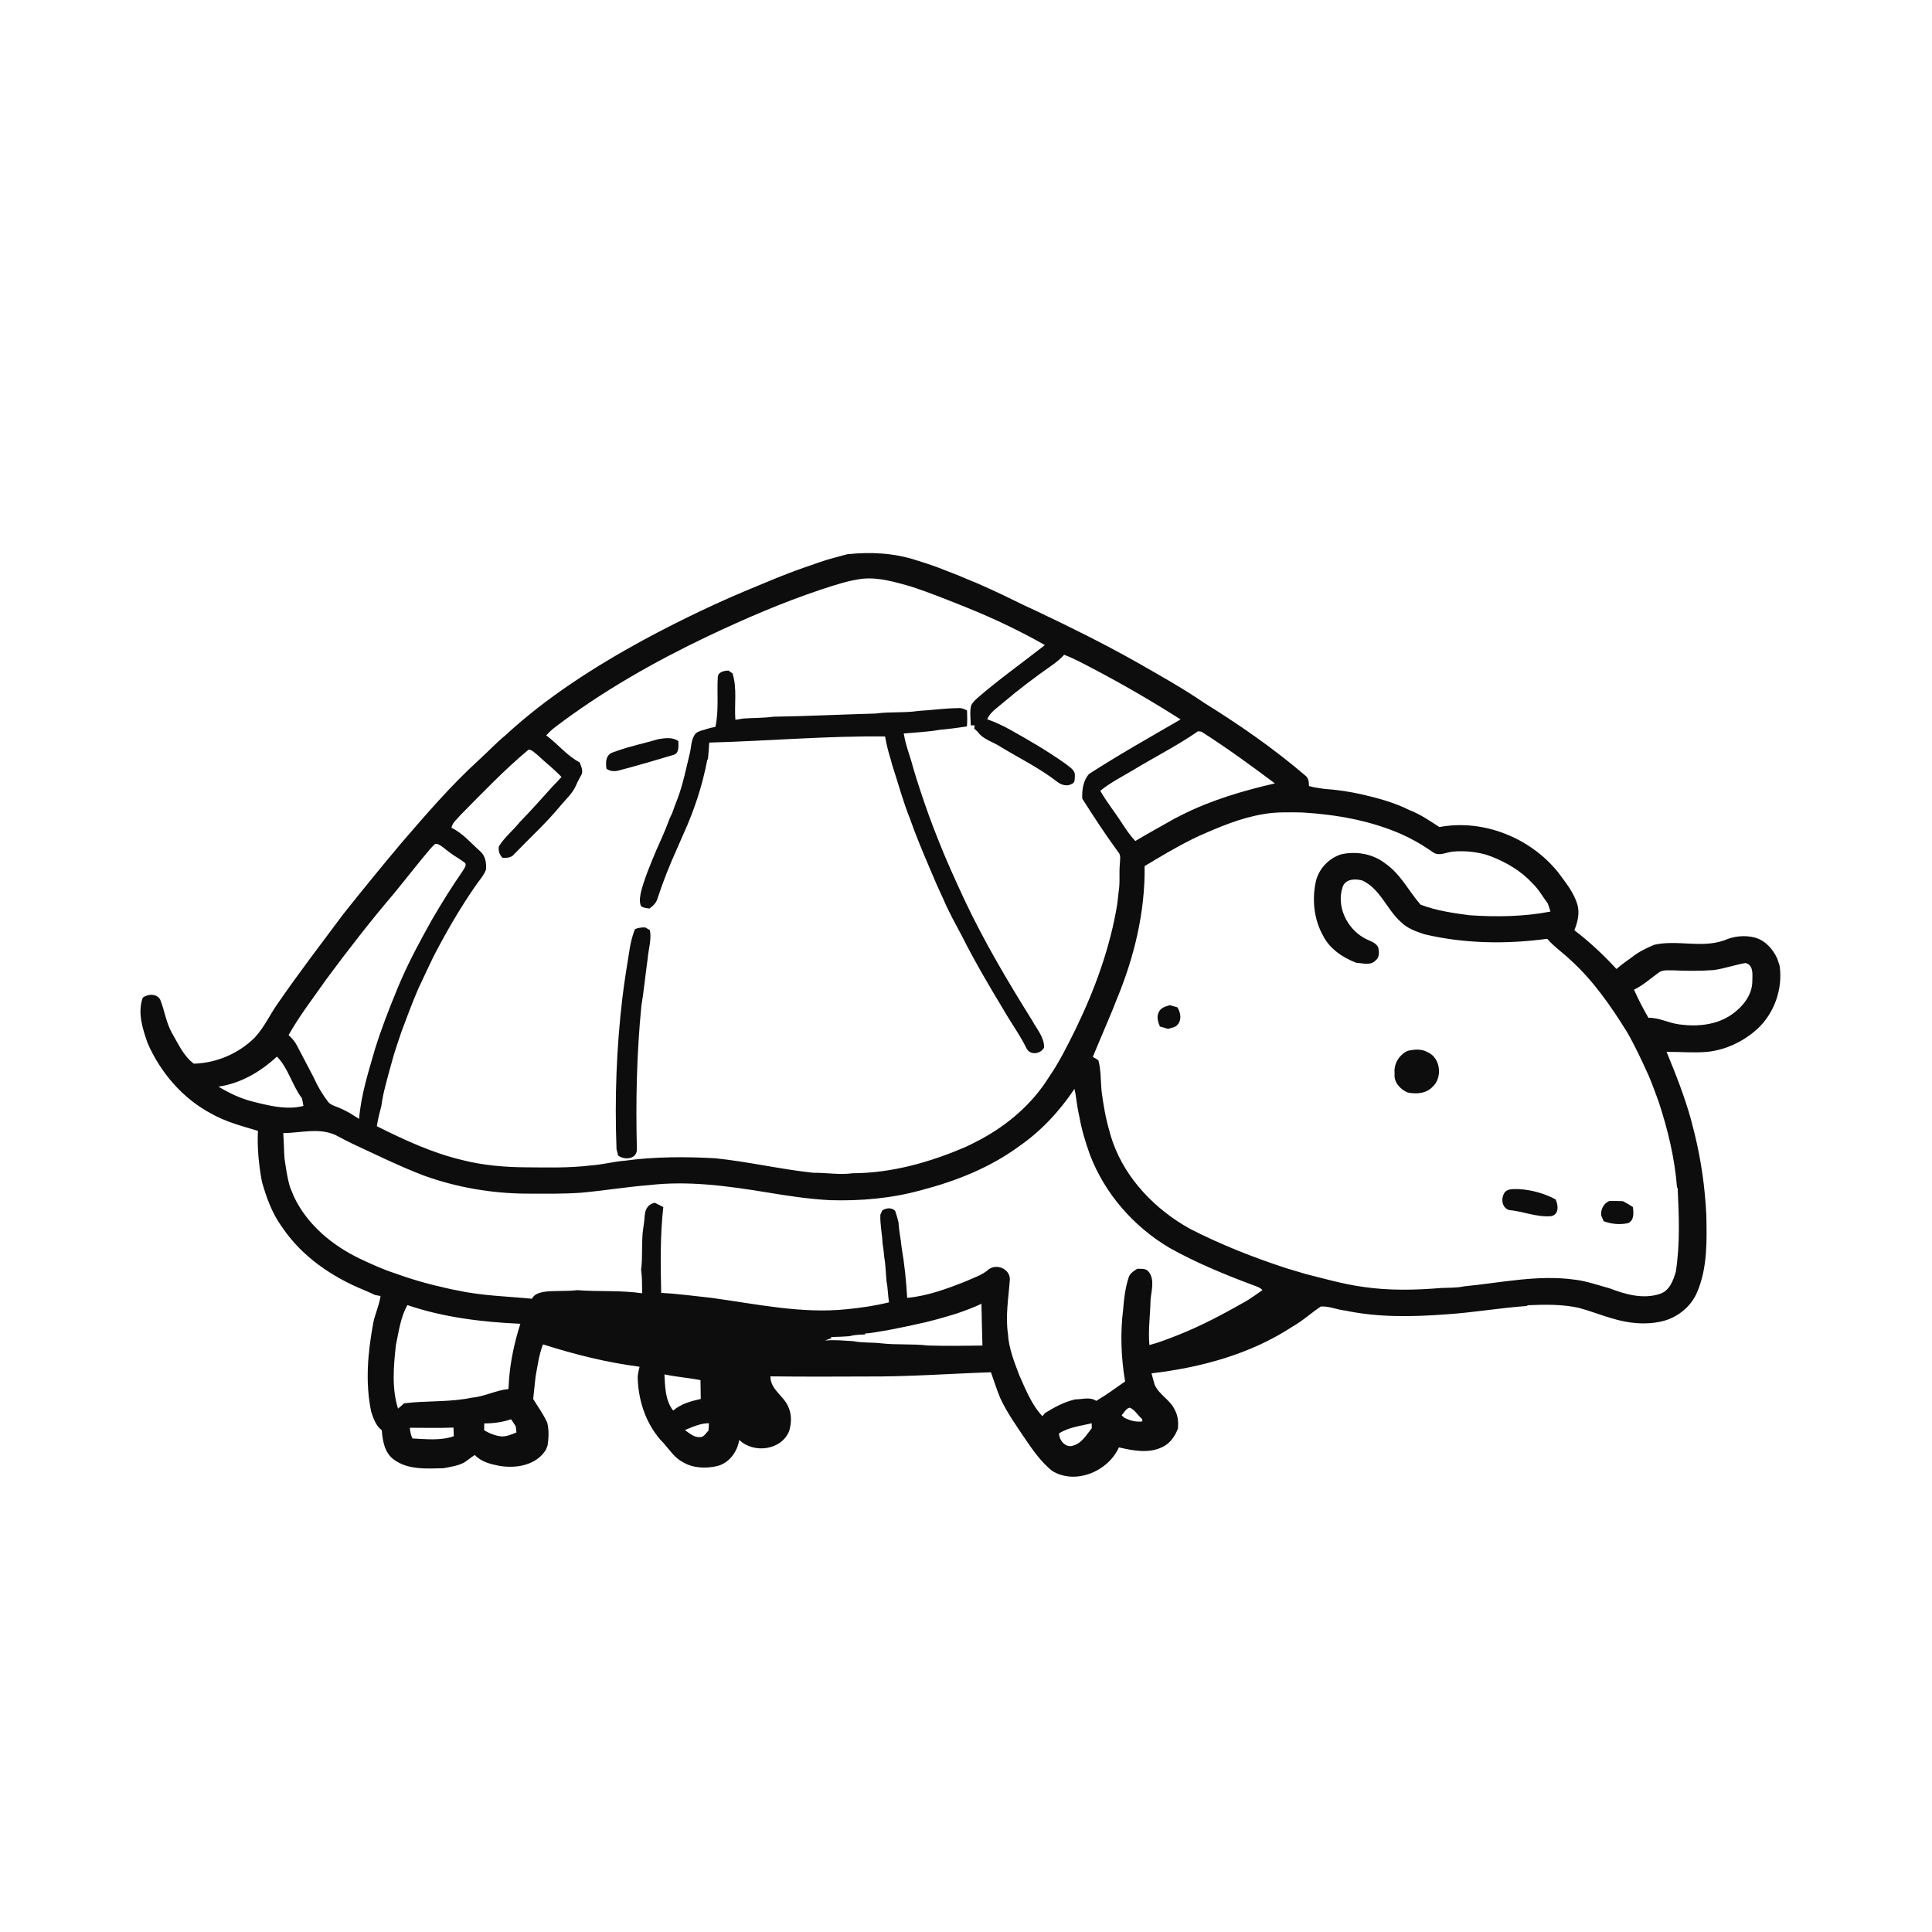 <svg xmlns="http://www.w3.org/2000/svg" width="1024pt" height="1024pt" viewBox="0 0 1024 1024" version="1.1">
<g id="#ffffffff">
<path fill="#ffffff" opacity="0" d=" M 0.00 0.00 L 1024.00 0.00 L 1024.00 1024.00 L 0.00 1024.00 L 0.00 0.00 M 449.08 293.76 C 444.29 295.09 439.45 296.20 434.76 297.86 C 429.12 299.86 423.44 301.70 417.87 303.88 C 414.27 305.28 410.66 306.70 407.10 308.21 C 405.43 308.87 403.77 309.56 402.12 310.28 C 381.23 318.75 360.85 328.53 341.01 339.22 C 314.94 353.47 289.65 369.61 267.77 389.82 C 262.87 393.87 258.53 398.53 253.82 402.80 C 238.96 416.34 225.84 431.63 212.73 446.82 C 202.38 459.13 192.23 471.60 182.20 484.17 C 170.51 499.83 158.61 515.36 147.51 531.46 C 143.14 537.49 140.15 544.50 134.99 549.95 C 126.51 558.42 114.69 563.43 102.72 563.77 C 97.32 559.72 94.55 553.40 91.26 547.72 C 88.07 542.24 87.29 535.83 85.00 530.01 C 83.24 526.48 78.49 526.71 75.67 528.74 C 72.81 536.69 75.56 545.27 78.24 552.88 C 85.06 568.47 96.76 582.16 111.87 590.19 C 119.60 594.59 128.24 596.86 136.70 599.38 C 136.27 608.38 137.16 617.37 138.80 626.22 C 141.19 634.76 144.27 643.26 149.56 650.46 C 159.98 665.99 176.04 676.89 193.17 683.86 C 195.08 684.67 196.98 685.51 198.87 686.40 C 199.58 686.53 200.99 686.78 201.70 686.91 C 201.01 691.85 198.77 696.38 197.82 701.26 C 194.96 716.72 193.48 732.72 196.74 748.24 C 197.93 751.83 199.19 755.68 202.36 758.05 C 202.79 763.62 203.78 769.84 208.55 773.45 C 216.07 779.19 226.18 778.37 235.09 778.19 C 238.79 777.43 242.65 776.98 246.03 775.16 C 247.98 773.92 249.69 772.34 251.69 771.18 C 255.06 774.86 260.16 776.07 264.88 776.97 C 273.72 778.40 284.28 776.61 289.35 768.40 C 289.65 767.61 289.95 766.83 290.25 766.06 C 290.83 762.09 291.01 758.02 290.06 754.10 C 288.07 749.61 285.12 745.68 282.61 741.49 C 282.94 737.60 283.47 733.73 283.84 729.85 C 284.88 724.02 285.66 718.11 287.78 712.55 C 304.50 717.86 321.56 722.15 338.98 724.40 C 338.49 726.54 337.87 728.72 338.02 730.95 C 338.47 743.43 342.98 756.18 351.92 765.11 C 354.99 768.64 357.66 772.78 361.95 774.98 C 367.37 778.19 374.08 778.43 380.09 777.06 C 386.51 775.45 390.79 769.49 391.82 763.17 C 399.38 770.62 414.41 768.72 418.34 758.29 C 419.48 754.29 419.67 750.01 418.00 746.12 C 415.79 739.90 408.26 736.71 408.34 729.50 C 425.37 729.69 442.41 729.66 459.44 729.57 C 481.39 729.72 503.28 728.07 525.21 727.33 C 526.86 731.86 528.26 736.49 530.12 740.95 C 533.80 748.88 538.90 756.01 543.77 763.23 C 547.75 769.11 551.99 774.98 557.52 779.50 C 569.84 787.27 587.35 779.89 593.03 767.14 C 600.52 768.87 608.73 770.52 615.99 767.01 C 620.14 765.13 622.80 761.23 624.35 757.09 C 624.59 753.77 624.38 750.35 622.72 747.40 C 620.36 741.96 614.40 739.39 612.01 733.97 C 611.42 731.95 610.84 729.93 610.34 727.90 C 636.52 724.80 662.80 717.75 685.03 703.13 C 690.43 700.12 694.95 695.83 700.11 692.47 C 704.43 692.21 708.65 694.18 712.98 694.62 C 730.75 698.38 749.05 697.95 767.06 696.59 C 781.16 695.65 795.10 693.19 809.19 692.21 L 809.77 691.80 C 818.76 691.41 827.87 691.24 836.72 693.16 C 842.80 694.79 848.66 697.14 854.72 698.86 C 863.06 701.38 872.09 702.35 880.65 700.38 C 888.97 698.50 896.40 692.58 899.63 684.61 C 905.03 671.80 904.66 657.60 904.39 643.97 C 903.68 629.46 901.65 615.01 898.18 600.90 C 897.49 598.23 896.80 595.57 896.13 592.91 C 892.73 580.81 888.11 569.12 883.31 557.52 C 890.53 557.43 897.76 558.16 904.97 557.50 C 914.78 556.46 924.07 551.98 931.39 545.42 C 940.44 537.02 944.99 524.15 943.25 511.92 C 942.78 510.62 942.37 509.34 941.97 508.05 C 939.68 503.04 935.67 498.49 930.22 496.96 C 924.81 495.51 918.98 496.15 913.89 498.40 C 901.84 502.70 888.99 497.96 876.75 500.76 C 872.68 502.50 868.63 504.41 865.15 507.19 C 862.28 509.23 859.41 511.26 856.77 513.59 C 849.91 506.14 842.50 499.19 834.45 493.05 C 836.10 488.92 837.28 484.38 836.18 479.94 C 834.38 473.20 829.81 467.77 825.77 462.26 C 811.00 443.98 786.17 433.99 762.89 438.36 C 757.76 434.99 752.65 431.50 746.87 429.30 C 738.98 425.33 730.39 423.04 721.83 421.04 C 715.28 419.57 708.62 418.58 701.93 418.13 C 699.21 417.67 696.44 417.45 693.80 416.61 C 693.73 414.63 693.66 412.44 691.93 411.14 C 675.24 396.86 657.16 384.28 638.50 372.70 C 626.82 364.69 614.42 357.81 602.14 350.78 C 584.84 341.05 567.04 332.25 549.12 323.75 C 540.97 320.11 533.08 315.93 524.94 312.27 C 522.33 311.08 519.70 309.94 517.08 308.77 C 513.29 307.33 509.62 305.62 505.84 304.15 C 502.95 303.00 500.01 301.96 497.14 300.77 C 493.41 299.39 489.63 298.15 485.82 296.99 C 474.01 293.07 461.39 292.44 449.08 293.76 Z" />
<path fill="#ffffff" opacity="0" d=" M 434.98 312.54 C 442.27 310.18 449.57 307.64 457.22 306.74 C 465.92 305.91 474.42 308.50 482.70 310.82 C 492.91 314.16 502.88 318.20 512.85 322.20 C 526.90 327.89 540.64 334.41 553.82 341.90 C 541.88 351.28 529.46 360.06 517.98 370.01 C 516.75 371.18 515.50 372.37 514.71 373.89 C 513.94 377.35 514.44 380.93 514.54 384.44 C 515.05 384.44 516.07 384.45 516.58 384.45 C 516.52 384.89 516.41 385.76 516.36 386.19 C 516.80 386.59 517.69 387.38 518.13 387.78 C 521.15 392.13 526.70 393.26 530.88 396.17 C 540.82 402.14 551.31 407.30 560.48 414.48 C 562.63 416.12 565.75 416.96 568.20 415.43 C 569.96 414.73 569.59 412.45 569.70 410.95 C 569.84 408.05 566.82 406.61 564.95 404.96 C 555.72 398.38 545.91 392.63 536.02 387.11 C 531.93 384.79 527.67 382.80 523.25 381.21 C 525.00 377.13 528.96 374.90 532.13 372.06 C 540.12 365.30 548.48 358.97 557.06 352.97 C 559.58 351.24 561.95 349.29 564.04 347.05 C 569.20 349.00 574.05 351.65 578.94 354.21 C 594.91 362.57 610.52 371.63 625.74 381.31 C 609.47 390.75 593.04 400.01 577.23 410.20 C 574.06 413.69 573.44 418.75 573.62 423.30 C 579.70 432.85 585.88 442.34 592.58 451.48 C 594.35 453.27 593.56 455.87 593.52 458.10 C 593.09 463.03 593.74 468.02 592.87 472.91 C 592.62 475.01 592.41 477.11 592.17 479.22 C 588.39 502.19 580.37 524.25 570.24 545.14 C 565.89 553.97 561.51 562.85 555.90 570.97 C 547.21 584.97 534.30 596.06 519.87 603.85 C 518.29 604.63 516.72 605.43 515.18 606.27 C 514.07 606.80 512.97 607.33 511.87 607.86 C 492.95 616.03 472.59 621.78 451.87 621.85 C 444.92 622.82 437.92 621.50 430.94 621.59 C 413.55 619.71 396.46 615.69 379.06 613.90 C 363.06 613.02 346.97 613.04 331.07 615.21 C 324.99 615.69 319.06 617.36 312.97 617.72 C 301.69 619.11 290.30 618.78 278.96 618.70 C 267.57 618.64 256.12 617.69 245.06 614.86 C 229.16 611.13 214.28 604.17 199.73 596.92 C 200.29 593.26 201.18 589.66 202.14 586.09 C 202.60 582.73 203.26 579.40 204.12 576.13 C 205.56 570.32 207.20 564.58 208.81 558.82 C 209.48 556.81 210.15 554.81 210.78 552.79 C 211.46 550.81 212.13 548.83 212.77 546.85 C 215.64 539.12 218.52 531.40 221.79 523.83 C 223.59 519.92 225.42 516.03 227.29 512.16 C 228.13 510.41 228.97 508.67 229.80 506.92 C 236.64 493.72 244.10 480.84 252.63 468.65 C 254.37 466.21 256.44 463.92 257.53 461.08 C 257.95 457.63 257.32 453.75 254.63 451.31 C 249.67 446.93 245.36 441.67 239.30 438.74 C 239.76 435.97 242.34 434.11 244.04 432.02 C 255.77 420.17 267.31 408.03 280.13 397.35 C 282.05 397.34 283.37 399.05 284.81 400.09 C 289.01 404.06 293.63 407.60 297.60 411.81 C 296.07 413.53 294.52 415.24 292.87 416.85 C 287.15 423.16 281.53 429.55 275.57 435.64 C 272.00 440.12 267.39 443.70 264.40 448.64 C 264.04 450.92 264.68 453.03 266.34 454.65 C 268.64 454.79 271.09 454.63 272.61 452.64 C 280.77 444.13 289.56 436.19 297.06 427.06 C 299.97 423.52 303.62 420.41 305.39 416.08 C 306.21 414.00 307.44 412.13 308.42 410.14 C 308.97 407.99 307.99 405.94 307.16 404.03 C 300.39 400.50 295.63 394.24 289.51 389.78 C 290.99 388.13 292.59 386.61 294.36 385.29 C 319.39 366.30 346.83 350.71 375.16 337.22 C 394.66 327.98 414.51 319.40 434.98 312.54 M 380.44 358.92 C 379.94 367.70 381.08 376.60 379.17 385.27 C 377.80 385.51 376.44 385.80 375.11 386.21 C 372.99 387.04 370.52 387.23 368.73 388.74 C 366.10 391.87 366.50 396.24 365.44 399.99 C 363.53 407.74 362.00 415.62 359.19 423.12 C 358.70 424.35 358.23 425.59 357.76 426.83 C 357.26 428.28 356.74 429.72 356.20 431.15 C 355.24 432.99 354.47 434.92 353.76 436.86 C 352.97 438.98 352.07 441.06 351.18 443.14 C 350.01 445.70 348.87 448.29 347.75 450.87 C 344.86 457.85 341.87 464.82 339.89 472.12 C 339.32 474.72 338.66 477.56 339.68 480.14 C 340.92 481.28 342.66 481.25 344.23 481.55 C 346.11 480.15 347.91 478.50 348.52 476.14 C 351.44 467.20 354.93 458.46 358.80 449.89 C 359.97 447.31 361.07 444.71 362.20 442.12 C 367.93 429.55 372.29 416.36 374.86 402.78 L 375.24 402.28 C 375.49 399.38 375.77 396.48 375.91 393.58 C 406.99 392.76 438.01 389.98 469.11 390.34 C 469.83 394.59 470.90 398.78 472.21 402.89 C 472.35 403.44 472.63 404.53 472.77 405.08 C 475.92 414.66 478.50 424.44 482.26 433.82 C 485.37 442.75 489.07 451.47 492.76 460.18 C 493.55 462.05 494.36 463.92 495.17 465.80 C 496.58 469.29 498.26 472.68 499.80 476.12 C 502.68 482.99 506.33 489.51 509.83 496.08 C 516.65 509.67 524.39 522.75 532.23 535.76 C 536.13 542.52 540.78 548.83 544.19 555.87 C 546.24 559.48 551.68 558.65 553.40 555.17 C 553.46 549.69 549.55 545.48 547.10 540.93 C 534.14 520.17 521.61 499.10 511.20 476.93 C 506.27 466.34 501.41 455.71 497.16 444.83 C 493.76 436.40 490.68 427.84 487.85 419.20 C 487.23 417.17 486.57 415.16 485.88 413.16 C 484.94 410.09 483.96 407.04 483.16 403.93 C 482.83 402.90 482.51 401.88 482.21 400.86 C 480.93 396.89 479.64 392.89 479.00 388.75 C 485.30 388.19 491.66 387.95 497.88 386.84 C 502.77 386.42 507.63 385.74 512.49 385.03 C 512.73 382.20 512.67 379.37 512.54 376.55 C 511.13 375.84 509.67 375.12 508.05 375.31 C 500.97 375.38 493.96 376.38 486.90 376.79 C 479.36 377.95 471.67 377.13 464.13 378.19 C 446.05 378.68 428.01 379.59 409.92 379.87 C 404.62 380.60 399.25 380.48 393.92 380.83 C 392.88 381.00 390.80 381.34 389.76 381.51 C 389.15 373.36 390.77 364.84 388.26 356.95 C 387.72 356.57 386.66 355.81 386.13 355.43 C 383.90 355.46 380.49 356.13 380.44 358.92 M 349.00 391.75 C 341.69 393.94 334.17 395.42 326.98 398.01 C 326.01 398.37 325.04 398.71 324.07 399.05 C 320.91 400.80 321.00 404.29 321.45 407.45 C 323.32 408.82 325.65 408.99 327.87 408.40 C 337.63 405.85 347.30 402.99 356.96 400.11 C 360.13 399.20 359.56 395.35 359.55 392.80 C 356.44 390.58 352.53 391.20 349.00 391.75 M 336.52 492.48 C 335.33 495.54 334.49 498.72 333.90 501.95 C 332.45 510.92 330.97 519.88 329.88 528.89 C 326.72 555.47 325.75 582.31 326.77 609.07 C 326.98 609.91 327.40 611.60 327.61 612.44 C 331.01 615.08 337.62 614.39 337.57 609.12 C 336.90 583.75 337.46 558.34 339.95 533.08 C 341.34 524.79 342.08 516.41 343.29 508.10 C 343.67 503.06 345.44 498.07 344.45 492.99 C 343.84 492.63 342.61 491.92 342.00 491.56 C 340.11 491.51 338.25 491.70 336.52 492.48 Z" />
<path fill="#ffffff" opacity="0" d=" M 600.82 408.03 C 612.16 401.12 624.09 395.17 634.99 387.57 C 635.44 387.63 636.34 387.74 636.79 387.80 C 650.16 396.35 663.04 405.68 675.71 415.22 C 658.93 419.08 642.28 423.98 626.82 431.70 C 625.49 432.37 624.17 433.06 622.84 433.72 C 615.80 437.75 608.67 441.59 601.72 445.76 C 599.05 442.87 596.79 439.63 594.69 436.32 C 590.95 430.52 586.58 425.14 583.18 419.14 C 588.58 414.72 594.86 411.59 600.82 408.03 Z" />
<path fill="#ffffff" opacity="0" d=" M 670.05 431.43 C 676.67 430.29 683.42 430.55 690.12 430.62 C 708.13 431.69 726.24 434.86 742.85 442.16 C 744.19 442.79 745.55 443.44 746.90 444.10 C 751.46 446.36 755.75 449.09 759.93 451.99 C 763.10 453.79 766.60 451.74 769.88 451.38 C 775.90 450.84 782.02 451.37 787.84 453.05 C 788.84 453.40 789.85 453.76 790.87 454.13 C 798.73 457.27 806.21 461.68 812.01 467.94 C 815.38 471.15 817.68 475.21 820.39 478.95 C 820.87 480.33 821.36 481.73 821.78 483.15 C 807.68 485.88 793.23 486.05 778.94 485.11 C 770.15 483.95 761.24 482.66 752.92 479.49 C 746.64 472.27 742.33 463.26 734.28 457.70 C 727.75 452.55 718.94 451.04 710.91 452.79 C 704.07 454.92 698.60 460.88 697.26 467.95 C 695.40 477.30 696.51 487.42 701.19 495.81 C 704.69 502.88 711.63 507.51 718.80 510.28 C 722.15 510.47 726.38 511.91 729.04 509.10 C 731.29 507.43 731.07 504.29 730.40 501.89 C 728.92 499.33 725.80 498.70 723.40 497.36 C 713.90 492.32 708.01 480.18 711.75 469.78 C 713.40 465.70 718.56 465.69 722.15 466.71 C 731.60 471.19 734.98 481.97 742.45 488.63 C 745.83 492.06 750.47 493.68 754.94 495.17 C 776.24 500.20 798.45 500.50 820.07 497.58 C 823.65 501.76 828.24 504.89 832.23 508.66 C 844.33 519.58 853.72 533.08 862.27 546.86 C 866.64 554.36 870.25 562.26 873.84 570.15 C 875.77 574.68 877.44 579.31 879.12 583.94 C 883.96 598.62 887.63 613.78 888.84 629.22 L 889.20 629.79 C 889.91 644.55 890.50 659.45 888.21 674.10 C 886.82 678.76 884.85 684.18 879.74 685.80 C 870.93 688.71 861.46 686.07 853.11 682.84 C 847.06 681.19 841.12 679.03 834.88 678.28 C 815.13 675.46 795.48 679.93 775.89 681.80 C 771.98 682.68 767.96 682.46 763.99 682.65 C 750.10 683.81 736.03 684.12 722.22 682.04 C 711.91 680.61 701.88 677.72 691.81 675.18 C 688.49 674.15 685.15 673.20 681.83 672.20 C 664.30 666.47 647.07 659.68 630.65 651.27 C 612.46 641.12 596.84 625.16 589.78 605.29 C 589.45 604.25 589.11 603.22 588.77 602.21 C 588.62 601.63 588.30 600.47 588.14 599.89 C 586.02 592.78 584.77 585.44 583.83 578.09 C 583.34 572.71 583.59 567.19 582.15 561.94 C 581.18 561.31 580.20 560.72 579.21 560.18 C 580.35 557.38 581.57 554.60 582.71 551.80 C 585.73 544.47 589.00 537.23 591.83 529.83 C 601.12 507.45 607.00 483.39 606.67 459.06 C 614.94 454.08 623.22 449.10 631.88 444.80 C 632.93 444.29 633.97 443.78 635.03 443.29 C 646.29 438.27 657.80 433.38 670.05 431.43 M 614.22 536.38 C 612.86 538.80 613.78 541.68 614.77 544.07 C 616.20 544.45 617.64 544.85 619.07 545.34 C 620.79 544.73 622.90 544.65 624.12 543.10 C 626.50 540.53 625.73 536.62 624.04 533.90 C 622.69 533.52 621.36 533.15 620.03 532.75 C 617.86 533.45 615.22 534.07 614.22 536.38 M 746.06 556.98 C 741.48 559.14 738.61 563.94 739.18 569.04 C 738.66 573.63 742.13 577.38 746.11 579.06 C 750.61 579.95 755.83 579.68 759.18 576.14 C 764.74 571.31 763.62 560.60 756.62 557.67 C 753.41 555.79 749.53 556.19 746.06 556.98 M 797.70 631.75 C 795.42 634.81 795.74 639.86 799.72 641.32 C 807.24 642.01 814.52 645.26 822.12 644.60 C 826.39 643.80 826.01 638.68 824.46 635.67 C 818.47 632.50 811.72 630.62 804.96 630.25 C 802.51 630.30 799.61 629.86 797.70 631.75 M 848.64 644.17 C 849.08 645.18 849.52 646.21 849.96 647.25 C 854.05 648.81 858.74 649.24 863.00 648.26 C 866.26 646.70 865.82 642.77 865.50 639.79 C 863.80 638.62 862.01 637.61 860.20 636.65 C 857.77 636.55 855.35 636.51 852.94 636.55 C 849.91 637.87 848.41 640.95 848.64 644.17 Z" />
<path fill="#ffffff" opacity="0" d=" M 228.40 449.51 C 229.42 448.69 230.28 446.79 231.85 447.33 C 234.29 448.27 236.10 450.27 238.22 451.73 C 240.88 453.80 243.93 455.32 246.56 457.43 C 247.37 458.88 245.95 460.34 245.30 461.56 C 239.40 470.09 233.91 478.89 228.71 487.86 C 223.21 497.77 217.76 507.73 213.17 518.10 C 212.14 520.45 211.09 522.78 210.15 525.16 C 206.01 535.26 202.06 545.44 198.81 555.86 C 195.30 568.05 191.34 580.31 190.33 593.03 C 188.56 591.94 186.80 590.86 185.05 589.75 C 183.36 588.83 181.66 587.95 179.89 587.22 C 177.84 586.33 175.46 585.81 173.94 584.05 C 170.86 580.01 168.24 575.62 166.20 570.97 C 163.31 565.48 160.45 559.98 157.57 554.49 C 156.44 552.24 154.85 550.27 152.95 548.63 C 158.79 538.22 166.17 528.77 172.99 519.00 C 184.57 503.34 196.54 487.97 209.16 473.14 C 215.61 465.29 221.80 457.23 228.40 449.51 Z" />
<path fill="#ffffff" opacity="0" d=" M 908.17 514.17 C 913.94 513.40 919.46 511.38 925.17 510.42 C 929.52 511.56 928.81 516.49 928.77 519.99 C 928.77 527.42 923.61 533.72 917.77 537.77 C 909.79 543.32 899.51 544.24 890.11 542.96 C 884.52 542.28 879.40 539.31 873.69 539.46 C 870.91 534.61 868.30 529.67 866.07 524.55 C 870.78 522.29 874.66 518.76 878.85 515.72 C 881.12 513.79 884.28 514.38 887.03 514.31 C 894.07 514.65 901.13 514.66 908.17 514.17 Z" />
<path fill="#ffffff" opacity="0" d=" M 146.77 560.00 C 152.87 566.19 154.81 575.24 160.04 582.12 C 160.35 583.45 160.59 584.80 160.82 586.16 C 153.28 588.13 145.53 586.64 138.12 584.89 C 136.79 584.56 135.47 584.27 134.15 583.91 C 127.60 582.31 121.54 579.38 115.78 575.94 C 127.50 574.28 138.21 568.00 146.77 560.00 Z" />
<path fill="#ffffff" opacity="0" d=" M 569.49 577.12 C 570.28 580.31 570.50 583.60 571.10 586.84 C 571.41 588.56 571.70 590.28 572.11 592.00 C 573.31 598.90 575.39 605.60 577.74 612.18 C 585.60 632.70 600.85 650.09 619.68 661.29 C 633.95 669.29 649.12 675.55 664.44 681.25 C 666.08 681.89 667.92 682.39 669.12 683.78 C 666.49 685.67 663.84 687.52 661.11 689.26 C 649.07 696.14 636.80 702.75 623.87 707.80 C 619.05 709.71 614.21 711.59 609.20 712.91 C 608.49 704.93 609.66 696.88 609.82 688.87 C 610.24 684.09 612.11 678.34 608.91 674.16 C 607.48 672.11 604.88 672.57 602.74 672.49 C 600.87 673.70 598.76 674.95 598.15 677.28 C 596.43 682.66 595.72 688.34 595.30 693.97 C 593.70 706.67 594.20 719.59 596.33 732.20 C 591.27 735.69 586.35 739.40 581.03 742.50 C 577.77 740.22 573.62 741.71 569.95 741.70 C 564.15 742.98 558.92 745.82 553.92 748.92 C 553.56 749.34 552.84 750.18 552.48 750.60 C 546.71 744.44 543.63 736.43 540.22 728.86 C 537.57 721.78 534.65 714.61 534.24 706.98 C 532.81 697.32 534.59 687.61 535.25 677.98 C 535.15 672.44 528.29 669.65 524.02 672.78 C 520.67 675.83 516.23 677.14 512.19 679.00 C 502.11 683.04 491.68 686.88 480.82 687.90 C 480.32 678.92 479.40 669.95 477.86 661.09 C 477.46 656.61 476.45 652.23 476.20 647.75 C 475.69 645.71 475.12 643.71 474.44 641.74 C 472.47 639.90 469.76 640.15 467.64 641.56 C 467.39 642.12 466.87 643.24 466.61 643.80 C 466.39 648.99 467.60 654.08 467.80 659.26 C 468.44 662.45 468.46 665.73 469.06 668.94 C 469.46 672.30 469.56 675.69 469.85 679.06 C 470.64 682.75 470.57 686.55 471.21 690.26 C 463.90 692.06 456.44 693.17 448.95 693.90 C 424.82 696.44 400.88 691.14 377.08 687.89 C 368.21 686.95 359.36 685.70 350.44 685.27 C 350.11 670.10 349.86 654.88 351.56 639.79 C 350.07 638.98 348.56 638.22 347.04 637.49 C 343.74 638.08 342.04 640.72 341.75 643.87 C 341.56 646.22 341.35 648.59 340.93 650.93 C 339.86 658.22 340.75 665.65 339.80 672.96 C 340.40 677.10 340.26 681.29 340.36 685.46 C 328.94 683.79 317.36 684.71 305.89 683.81 C 300.01 684.55 294.05 683.90 288.18 684.71 C 285.77 685.21 283.11 685.92 281.96 688.36 C 268.68 687.08 255.25 686.78 242.17 683.90 C 238.06 683.21 234.05 682.04 229.97 681.18 C 228.61 680.79 227.24 680.44 225.88 680.10 C 223.27 679.37 220.67 678.66 218.10 677.84 C 216.08 677.23 214.08 676.54 212.09 675.84 C 211.10 675.49 210.12 675.14 209.14 674.80 C 202.88 672.81 196.92 670.02 190.98 667.25 C 176.21 660.21 162.85 649.18 155.75 634.16 C 155.09 632.49 154.41 630.84 153.72 629.20 C 152.24 624.30 151.59 619.22 150.81 614.18 C 150.46 609.65 150.50 605.10 150.12 600.57 C 159.41 600.49 169.29 597.51 178.12 601.74 C 180.98 603.31 183.91 604.76 186.83 606.22 C 199.41 612.04 211.84 618.21 224.81 623.14 C 242.14 629.36 260.53 632.53 278.94 632.65 C 288.69 632.65 298.45 632.87 308.19 632.15 C 320.21 631.05 332.15 629.07 344.20 628.12 C 364.89 625.71 385.71 628.60 406.13 631.93 C 417.34 633.80 428.58 635.52 439.94 636.12 C 456.25 636.61 472.72 635.15 488.47 630.76 C 506.85 625.97 524.86 618.80 540.24 607.48 C 551.88 599.42 561.65 588.87 569.49 577.12 Z" />
<path fill="#ffffff" opacity="0" d=" M 209.84 712.89 C 211.40 705.71 212.25 698.23 215.93 691.72 C 235.18 698.28 255.56 700.71 275.80 701.63 C 272.77 711.14 270.61 720.91 269.82 730.88 C 269.71 732.65 269.60 734.44 269.49 736.23 C 262.82 736.85 256.82 740.24 250.13 740.78 C 238.29 743.33 226.11 742.26 214.16 743.80 C 213.14 744.77 212.07 745.70 210.96 746.59 C 207.54 735.72 208.62 724.05 209.84 712.89 Z" />
<path fill="#ffffff" opacity="0" d=" M 507.10 696.20 C 511.52 694.63 515.95 693.07 520.18 691.03 C 520.28 698.41 520.55 705.79 520.71 713.17 C 511.09 713.31 501.47 713.44 491.86 713.15 C 483.61 712.18 475.25 712.92 466.99 711.98 C 462.05 711.39 457.01 711.83 452.12 710.83 C 447.16 710.58 442.18 709.99 437.23 710.54 C 438.34 710.04 439.50 709.68 440.66 709.29 L 440.40 708.65 C 443.62 708.60 446.85 708.46 450.08 708.23 C 452.82 707.46 455.69 707.38 458.53 707.31 L 458.49 706.76 C 462.38 706.59 466.17 705.67 470.02 705.13 C 475.01 704.08 480.05 703.23 485.01 702.03 C 492.49 700.55 499.81 698.42 507.10 696.20 Z" />
<path fill="#ffffff" opacity="0" d=" M 352.15 728.45 C 358.47 729.80 364.94 730.25 371.27 731.50 C 371.33 734.82 371.39 738.14 371.42 741.47 C 366.20 742.64 360.94 744.03 356.80 747.63 C 352.54 742.26 352.53 734.96 352.15 728.45 Z" />
<path fill="#ffffff" opacity="0" d=" M 594.49 750.12 C 595.82 748.74 596.78 746.52 598.78 746.08 C 601.57 747.22 603.04 750.25 605.36 752.10 C 605.39 752.42 605.46 753.05 605.49 753.37 C 602.07 753.87 598.80 752.90 595.79 751.36 C 595.47 751.05 594.81 750.43 594.49 750.12 Z" />
<path fill="#ffffff" opacity="0" d=" M 256.67 754.44 C 261.50 754.46 266.30 753.77 270.89 752.25 C 271.68 753.49 272.50 754.73 273.35 755.94 C 273.48 757.02 273.61 758.12 273.73 759.23 C 271.25 760.20 268.72 761.39 266.00 761.35 C 262.65 761.06 259.50 759.76 256.62 758.09 C 256.64 757.18 256.66 755.35 256.67 754.44 Z" />
<path fill="#ffffff" opacity="0" d=" M 362.99 757.96 C 367.06 756.30 371.26 754.36 375.73 754.33 C 375.74 755.65 375.59 756.97 375.50 758.30 C 374.10 759.52 373.12 761.82 370.97 761.71 C 367.83 761.92 365.40 759.61 362.99 757.96 Z" />
<path fill="#ffffff" opacity="0" d=" M 561.33 759.72 C 566.48 756.43 572.78 755.77 578.61 754.38 C 578.63 755.03 578.66 756.34 578.67 757.00 C 575.86 760.39 573.52 764.82 568.98 766.12 C 565.02 767.80 561.27 763.43 561.33 759.72 Z" />
<path fill="#ffffff" opacity="0" d=" M 218.60 762.41 C 217.74 760.63 217.38 758.69 217.22 756.74 C 224.93 756.75 232.65 756.97 240.36 756.64 C 240.42 758.16 240.48 759.69 240.53 761.22 C 233.50 763.68 225.89 762.77 218.60 762.41 Z" />
</g>
<g id="#0d0d0dff">
<path fill="#0d0d0d" opacity="1.00" d=" M 449.08 293.76 C 461.39 292.44 474.01 293.07 485.82 296.99 C 489.63 298.15 493.41 299.39 497.14 300.77 C 500.01 301.96 502.95 303.00 505.84 304.15 C 509.62 305.62 513.29 307.33 517.08 308.77 C 519.70 309.94 522.33 311.08 524.94 312.27 C 533.08 315.93 540.97 320.11 549.12 323.75 C 567.04 332.25 584.84 341.05 602.14 350.78 C 614.42 357.81 626.82 364.69 638.50 372.70 C 657.16 384.28 675.24 396.86 691.93 411.14 C 693.66 412.44 693.73 414.63 693.80 416.61 C 696.44 417.45 699.21 417.67 701.93 418.13 C 708.62 418.58 715.28 419.57 721.83 421.04 C 730.39 423.04 738.98 425.33 746.87 429.30 C 752.65 431.50 757.76 434.99 762.89 438.36 C 786.17 433.99 811.00 443.98 825.77 462.26 C 829.81 467.77 834.38 473.20 836.18 479.94 C 837.28 484.38 836.10 488.92 834.45 493.05 C 842.50 499.19 849.91 506.14 856.77 513.59 C 859.41 511.26 862.28 509.23 865.15 507.19 C 868.63 504.41 872.68 502.50 876.75 500.76 C 888.99 497.96 901.84 502.70 913.89 498.40 C 918.98 496.15 924.81 495.51 930.22 496.96 C 935.67 498.49 939.68 503.04 941.97 508.05 C 942.37 509.34 942.78 510.62 943.25 511.92 C 944.99 524.15 940.44 537.02 931.39 545.42 C 924.07 551.98 914.78 556.46 904.97 557.50 C 897.76 558.16 890.53 557.43 883.31 557.52 C 888.11 569.12 892.73 580.81 896.13 592.91 C 896.80 595.57 897.49 598.23 898.18 600.90 C 901.65 615.01 903.68 629.46 904.39 643.97 C 904.66 657.60 905.03 671.80 899.63 684.61 C 896.40 692.58 888.97 698.50 880.65 700.38 C 872.09 702.35 863.06 701.38 854.72 698.86 C 848.66 697.14 842.80 694.79 836.72 693.16 C 827.87 691.24 818.76 691.41 809.77 691.80 L 809.19 692.21 C 795.10 693.19 781.16 695.65 767.06 696.59 C 749.05 697.95 730.75 698.38 712.98 694.62 C 708.65 694.18 704.43 692.21 700.11 692.47 C 694.95 695.83 690.43 700.12 685.03 703.13 C 662.80 717.75 636.52 724.80 610.34 727.90 C 610.84 729.93 611.42 731.95 612.01 733.97 C 614.40 739.39 620.36 741.96 622.72 747.40 C 624.38 750.35 624.59 753.77 624.35 757.09 C 622.80 761.23 620.14 765.13 615.99 767.01 C 608.73 770.52 600.52 768.87 593.03 767.14 C 587.35 779.89 569.84 787.27 557.52 779.50 C 551.99 774.98 547.75 769.11 543.77 763.23 C 538.90 756.01 533.80 748.88 530.12 740.95 C 528.26 736.49 526.86 731.86 525.21 727.33 C 503.28 728.07 481.39 729.72 459.44 729.57 C 442.41 729.66 425.37 729.69 408.34 729.50 C 408.26 736.71 415.79 739.90 418.00 746.12 C 419.67 750.01 419.48 754.29 418.34 758.29 C 414.41 768.72 399.38 770.62 391.82 763.17 C 390.79 769.49 386.51 775.45 380.09 777.06 C 374.08 778.43 367.37 778.19 361.95 774.98 C 357.66 772.78 354.99 768.64 351.92 765.11 C 342.98 756.18 338.47 743.43 338.02 730.95 C 337.87 728.72 338.49 726.54 338.98 724.40 C 321.56 722.15 304.50 717.86 287.78 712.55 C 285.66 718.11 284.88 724.02 283.84 729.85 C 283.47 733.73 282.94 737.60 282.61 741.49 C 285.12 745.68 288.07 749.61 290.06 754.10 C 291.01 758.02 290.83 762.09 290.25 766.06 C 289.95 766.83 289.65 767.61 289.35 768.40 C 284.28 776.61 273.72 778.40 264.88 776.97 C 260.16 776.07 255.06 774.86 251.69 771.18 C 249.69 772.34 247.98 773.92 246.03 775.16 C 242.65 776.98 238.79 777.43 235.09 778.19 C 226.18 778.37 216.07 779.19 208.55 773.45 C 203.78 769.84 202.79 763.62 202.36 758.05 C 199.19 755.68 197.93 751.83 196.74 748.24 C 193.48 732.72 194.96 716.72 197.82 701.26 C 198.77 696.38 201.01 691.85 201.70 686.91 C 200.99 686.78 199.58 686.53 198.87 686.40 C 196.98 685.51 195.08 684.67 193.17 683.86 C 176.04 676.89 159.98 665.99 149.56 650.46 C 144.27 643.26 141.19 634.76 138.80 626.22 C 137.16 617.37 136.27 608.38 136.70 599.38 C 128.24 596.86 119.60 594.59 111.87 590.19 C 96.76 582.16 85.06 568.47 78.24 552.88 C 75.56 545.27 72.81 536.69 75.67 528.74 C 78.49 526.71 83.24 526.48 85.00 530.01 C 87.29 535.83 88.07 542.24 91.26 547.72 C 94.55 553.40 97.32 559.72 102.72 563.77 C 114.69 563.43 126.51 558.42 134.99 549.95 C 140.15 544.50 143.14 537.49 147.51 531.46 C 158.61 515.36 170.51 499.83 182.20 484.17 C 192.23 471.60 202.38 459.13 212.73 446.82 C 225.84 431.63 238.96 416.34 253.82 402.80 C 258.53 398.53 262.87 393.87 267.77 389.82 C 289.65 369.61 314.94 353.47 341.01 339.22 C 360.85 328.53 381.23 318.75 402.12 310.28 C 403.77 309.56 405.43 308.87 407.10 308.21 C 410.66 306.70 414.27 305.28 417.87 303.88 C 423.44 301.70 429.12 299.86 434.76 297.86 C 439.45 296.20 444.29 295.09 449.08 293.76 M 434.98 312.54 C 414.51 319.40 394.66 327.98 375.16 337.22 C 346.83 350.71 319.39 366.30 294.36 385.29 C 292.59 386.61 290.99 388.13 289.51 389.78 C 295.63 394.24 300.39 400.50 307.16 404.03 C 307.99 405.94 308.97 407.99 308.42 410.14 C 307.44 412.13 306.21 414.00 305.39 416.08 C 303.62 420.41 299.97 423.52 297.06 427.06 C 289.56 436.19 280.77 444.13 272.61 452.64 C 271.09 454.63 268.64 454.79 266.34 454.65 C 264.68 453.03 264.04 450.92 264.40 448.64 C 267.39 443.70 272.00 440.12 275.57 435.64 C 281.53 429.55 287.15 423.16 292.87 416.85 C 294.52 415.24 296.07 413.53 297.60 411.81 C 293.63 407.60 289.01 404.06 284.81 400.09 C 283.37 399.05 282.05 397.34 280.13 397.35 C 267.31 408.03 255.77 420.17 244.04 432.02 C 242.34 434.11 239.76 435.97 239.30 438.74 C 245.36 441.67 249.67 446.93 254.63 451.31 C 257.32 453.75 257.95 457.63 257.53 461.08 C 256.44 463.92 254.37 466.21 252.63 468.65 C 244.10 480.84 236.64 493.72 229.80 506.92 C 228.97 508.67 228.13 510.41 227.29 512.16 C 225.42 516.03 223.59 519.92 221.79 523.83 C 218.52 531.40 215.64 539.12 212.77 546.85 C 212.13 548.83 211.46 550.81 210.78 552.79 C 210.15 554.81 209.48 556.81 208.81 558.82 C 207.20 564.58 205.56 570.32 204.12 576.13 C 203.26 579.40 202.60 582.73 202.14 586.09 C 201.18 589.66 200.29 593.26 199.73 596.92 C 214.28 604.17 229.16 611.13 245.06 614.86 C 256.12 617.69 267.57 618.64 278.96 618.70 C 290.30 618.78 301.69 619.11 312.97 617.72 C 319.06 617.36 324.99 615.69 331.07 615.21 C 346.97 613.04 363.06 613.02 379.06 613.90 C 396.46 615.69 413.55 619.71 430.94 621.59 C 437.92 621.50 444.92 622.82 451.87 621.85 C 472.59 621.78 492.95 616.03 511.87 607.86 C 512.97 607.33 514.07 606.80 515.18 606.27 C 516.72 605.43 518.29 604.63 519.87 603.85 C 534.30 596.06 547.21 584.97 555.90 570.97 C 561.51 562.85 565.89 553.97 570.24 545.14 C 580.37 524.25 588.39 502.19 592.17 479.22 C 592.41 477.11 592.62 475.01 592.87 472.91 C 593.74 468.02 593.09 463.03 593.52 458.10 C 593.56 455.87 594.35 453.27 592.58 451.48 C 585.88 442.34 579.70 432.85 573.62 423.30 C 573.44 418.75 574.06 413.69 577.23 410.20 C 593.04 400.01 609.47 390.75 625.74 381.31 C 610.52 371.63 594.91 362.57 578.94 354.21 C 574.05 351.65 569.20 349.00 564.04 347.05 C 561.95 349.29 559.58 351.24 557.06 352.97 C 548.48 358.97 540.12 365.30 532.13 372.06 C 528.96 374.90 525.00 377.13 523.25 381.21 C 527.67 382.80 531.93 384.79 536.02 387.11 C 545.91 392.63 555.72 398.38 564.95 404.96 C 566.82 406.61 569.84 408.05 569.70 410.95 C 569.59 412.45 569.96 414.73 568.20 415.43 C 565.75 416.96 562.63 416.12 560.48 414.48 C 551.31 407.30 540.82 402.14 530.88 396.17 C 526.70 393.26 521.15 392.13 518.13 387.78 C 517.69 387.38 516.80 386.59 516.36 386.19 C 516.41 385.76 516.52 384.89 516.58 384.45 C 516.07 384.45 515.05 384.44 514.54 384.44 C 514.44 380.93 513.94 377.35 514.71 373.89 C 515.50 372.37 516.75 371.18 517.98 370.01 C 529.46 360.06 541.88 351.28 553.82 341.90 C 540.64 334.41 526.90 327.89 512.85 322.20 C 502.88 318.20 492.91 314.16 482.70 310.82 C 474.42 308.50 465.92 305.91 457.22 306.74 C 449.57 307.64 442.27 310.18 434.98 312.54 M 600.82 408.03 C 594.86 411.59 588.58 414.72 583.18 419.14 C 586.58 425.14 590.95 430.52 594.69 436.32 C 596.79 439.63 599.05 442.87 601.72 445.76 C 608.67 441.59 615.80 437.75 622.84 433.72 C 624.17 433.06 625.49 432.37 626.82 431.70 C 642.28 423.98 658.93 419.08 675.71 415.22 C 663.04 405.68 650.16 396.35 636.79 387.80 C 636.34 387.74 635.44 387.63 634.99 387.57 C 624.09 395.17 612.16 401.12 600.82 408.03 M 670.05 431.43 C 657.80 433.38 646.29 438.27 635.03 443.29 C 633.97 443.78 632.93 444.29 631.88 444.80 C 623.22 449.10 614.94 454.08 606.67 459.06 C 607.00 483.39 601.12 507.45 591.83 529.83 C 589.00 537.23 585.73 544.47 582.71 551.80 C 581.57 554.60 580.35 557.38 579.21 560.18 C 580.20 560.72 581.18 561.31 582.15 561.94 C 583.59 567.19 583.34 572.71 583.83 578.09 C 584.77 585.44 586.02 592.78 588.14 599.89 C 588.30 600.47 588.62 601.63 588.77 602.21 C 589.11 603.22 589.45 604.25 589.78 605.29 C 596.84 625.16 612.46 641.12 630.65 651.27 C 647.07 659.68 664.30 666.47 681.83 672.20 C 685.15 673.20 688.49 674.15 691.81 675.18 C 701.88 677.72 711.91 680.61 722.22 682.04 C 736.03 684.12 750.10 683.81 763.99 682.65 C 767.96 682.46 771.98 682.68 775.89 681.80 C 795.48 679.93 815.13 675.46 834.88 678.28 C 841.12 679.03 847.06 681.19 853.11 682.84 C 861.46 686.07 870.93 688.71 879.74 685.80 C 884.85 684.18 886.82 678.76 888.21 674.10 C 890.50 659.45 889.91 644.55 889.20 629.79 L 888.84 629.22 C 887.63 613.78 883.96 598.62 879.12 583.94 C 877.44 579.31 875.77 574.68 873.84 570.15 C 870.25 562.26 866.64 554.36 862.27 546.86 C 853.72 533.08 844.33 519.58 832.23 508.66 C 828.24 504.89 823.65 501.76 820.07 497.58 C 798.45 500.50 776.24 500.20 754.94 495.17 C 750.47 493.68 745.83 492.06 742.45 488.63 C 734.98 481.97 731.60 471.19 722.15 466.71 C 718.56 465.69 713.40 465.70 711.75 469.78 C 708.01 480.18 713.90 492.32 723.40 497.36 C 725.80 498.70 728.92 499.33 730.40 501.89 C 731.07 504.29 731.29 507.43 729.04 509.10 C 726.38 511.91 722.15 510.47 718.80 510.28 C 711.63 507.51 704.69 502.88 701.19 495.81 C 696.51 487.42 695.40 477.30 697.26 467.95 C 698.60 460.88 704.07 454.92 710.91 452.79 C 718.94 451.04 727.75 452.55 734.28 457.70 C 742.33 463.26 746.64 472.27 752.92 479.49 C 761.24 482.66 770.15 483.95 778.94 485.11 C 793.23 486.05 807.68 485.88 821.78 483.15 C 821.36 481.73 820.87 480.33 820.39 478.95 C 817.68 475.21 815.38 471.15 812.01 467.94 C 806.21 461.68 798.73 457.27 790.87 454.13 C 789.85 453.76 788.84 453.40 787.84 453.05 C 782.02 451.37 775.90 450.84 769.88 451.38 C 766.60 451.74 763.10 453.79 759.93 451.99 C 755.75 449.09 751.46 446.36 746.90 444.10 C 745.55 443.44 744.19 442.79 742.85 442.16 C 726.24 434.86 708.13 431.69 690.12 430.62 C 683.42 430.55 676.67 430.29 670.05 431.43 M 228.40 449.51 C 221.80 457.23 215.61 465.29 209.16 473.14 C 196.54 487.97 184.57 503.34 172.99 519.00 C 166.17 528.77 158.79 538.22 152.95 548.63 C 154.85 550.27 156.44 552.24 157.57 554.49 C 160.45 559.98 163.31 565.48 166.20 570.97 C 168.24 575.62 170.86 580.01 173.94 584.05 C 175.46 585.81 177.84 586.33 179.89 587.22 C 181.66 587.95 183.36 588.83 185.05 589.75 C 186.80 590.86 188.56 591.94 190.33 593.03 C 191.34 580.31 195.30 568.05 198.81 555.86 C 202.06 545.44 206.01 535.26 210.15 525.16 C 211.09 522.78 212.14 520.45 213.17 518.10 C 217.76 507.73 223.21 497.77 228.71 487.86 C 233.91 478.89 239.40 470.09 245.30 461.56 C 245.95 460.34 247.37 458.88 246.56 457.43 C 243.93 455.32 240.88 453.80 238.22 451.73 C 236.10 450.27 234.29 448.27 231.85 447.33 C 230.28 446.79 229.42 448.69 228.40 449.51 M 908.17 514.17 C 901.13 514.66 894.07 514.65 887.03 514.31 C 884.28 514.38 881.12 513.79 878.85 515.72 C 874.66 518.76 870.78 522.29 866.07 524.55 C 868.30 529.67 870.91 534.61 873.69 539.46 C 879.40 539.31 884.52 542.28 890.11 542.96 C 899.51 544.24 909.79 543.32 917.77 537.77 C 923.61 533.72 928.77 527.42 928.77 519.99 C 928.81 516.49 929.52 511.56 925.17 510.42 C 919.46 511.38 913.94 513.40 908.17 514.17 M 146.77 560.00 C 138.21 568.00 127.50 574.28 115.78 575.94 C 121.54 579.38 127.60 582.31 134.15 583.91 C 135.47 584.27 136.79 584.56 138.12 584.89 C 145.53 586.64 153.28 588.13 160.82 586.16 C 160.59 584.80 160.35 583.45 160.04 582.12 C 154.81 575.24 152.87 566.19 146.77 560.00 M 569.49 577.12 C 561.65 588.87 551.88 599.42 540.24 607.48 C 524.86 618.80 506.85 625.97 488.47 630.76 C 472.72 635.15 456.25 636.61 439.94 636.12 C 428.58 635.52 417.34 633.80 406.13 631.93 C 385.71 628.60 364.89 625.71 344.20 628.12 C 332.15 629.07 320.21 631.05 308.19 632.15 C 298.45 632.87 288.69 632.65 278.94 632.65 C 260.53 632.53 242.14 629.36 224.81 623.14 C 211.84 618.21 199.41 612.04 186.83 606.22 C 183.91 604.76 180.98 603.31 178.12 601.74 C 169.29 597.51 159.41 600.49 150.12 600.57 C 150.50 605.10 150.46 609.65 150.81 614.18 C 151.59 619.22 152.24 624.30 153.72 629.20 C 154.41 630.84 155.09 632.49 155.75 634.16 C 162.85 649.18 176.21 660.21 190.98 667.25 C 196.92 670.02 202.88 672.81 209.14 674.80 C 210.12 675.14 211.10 675.49 212.09 675.84 C 214.08 676.54 216.08 677.23 218.10 677.84 C 220.67 678.66 223.27 679.37 225.88 680.10 C 227.24 680.44 228.61 680.79 229.97 681.18 C 234.05 682.04 238.06 683.21 242.17 683.90 C 255.25 686.78 268.68 687.08 281.96 688.36 C 283.11 685.92 285.77 685.21 288.18 684.71 C 294.05 683.90 300.01 684.55 305.89 683.81 C 317.36 684.71 328.94 683.79 340.36 685.46 C 340.26 681.29 340.40 677.10 339.80 672.96 C 340.75 665.65 339.86 658.22 340.93 650.93 C 341.35 648.59 341.56 646.22 341.75 643.87 C 342.04 640.72 343.74 638.08 347.04 637.49 C 348.56 638.22 350.07 638.98 351.56 639.79 C 349.86 654.88 350.11 670.10 350.44 685.27 C 359.36 685.70 368.21 686.95 377.08 687.89 C 400.88 691.14 424.82 696.44 448.95 693.90 C 456.44 693.17 463.90 692.06 471.21 690.26 C 470.57 686.55 470.64 682.75 469.85 679.06 C 469.56 675.69 469.46 672.30 469.06 668.94 C 468.46 665.73 468.44 662.45 467.80 659.26 C 467.60 654.08 466.39 648.99 466.61 643.80 C 466.87 643.24 467.39 642.12 467.64 641.56 C 469.76 640.15 472.47 639.90 474.44 641.74 C 475.12 643.71 475.69 645.71 476.20 647.75 C 476.45 652.23 477.46 656.61 477.86 661.09 C 479.40 669.95 480.32 678.92 480.82 687.90 C 491.68 686.88 502.11 683.04 512.19 679.00 C 516.23 677.14 520.67 675.83 524.02 672.78 C 528.29 669.65 535.15 672.44 535.25 677.98 C 534.59 687.61 532.81 697.32 534.24 706.98 C 534.65 714.61 537.57 721.78 540.22 728.86 C 543.63 736.43 546.71 744.44 552.48 750.60 C 552.84 750.18 553.56 749.34 553.92 748.92 C 558.92 745.82 564.15 742.98 569.95 741.70 C 573.62 741.71 577.77 740.22 581.03 742.50 C 586.35 739.40 591.27 735.69 596.33 732.20 C 594.20 719.59 593.70 706.67 595.30 693.97 C 595.72 688.34 596.43 682.66 598.15 677.28 C 598.76 674.95 600.87 673.70 602.74 672.49 C 604.88 672.57 607.48 672.11 608.91 674.16 C 612.11 678.34 610.24 684.09 609.82 688.87 C 609.66 696.88 608.49 704.93 609.20 712.91 C 614.21 711.59 619.05 709.71 623.87 707.80 C 636.80 702.75 649.07 696.14 661.11 689.26 C 663.84 687.52 666.49 685.67 669.12 683.78 C 667.92 682.39 666.08 681.89 664.44 681.25 C 649.12 675.55 633.95 669.29 619.68 661.29 C 600.85 650.09 585.60 632.70 577.74 612.18 C 575.39 605.60 573.31 598.90 572.11 592.00 C 571.70 590.28 571.41 588.56 571.10 586.84 C 570.50 583.60 570.28 580.31 569.49 577.12 M 209.84 712.89 C 208.62 724.05 207.54 735.72 210.96 746.59 C 212.07 745.70 213.14 744.77 214.16 743.80 C 226.11 742.26 238.29 743.33 250.13 740.78 C 256.82 740.24 262.82 736.85 269.49 736.23 C 269.60 734.44 269.71 732.65 269.82 730.88 C 270.61 720.91 272.77 711.14 275.80 701.63 C 255.56 700.71 235.18 698.28 215.93 691.72 C 212.25 698.23 211.40 705.71 209.84 712.89 M 507.10 696.20 C 499.81 698.42 492.49 700.55 485.01 702.03 C 480.05 703.23 475.01 704.08 470.02 705.13 C 466.17 705.67 462.38 706.59 458.49 706.76 L 458.53 707.31 C 455.69 707.38 452.82 707.46 450.08 708.23 C 446.85 708.46 443.62 708.60 440.40 708.65 L 440.66 709.29 C 439.50 709.68 438.34 710.04 437.23 710.54 C 442.18 709.99 447.16 710.58 452.12 710.83 C 457.01 711.83 462.05 711.39 466.99 711.98 C 475.25 712.92 483.61 712.18 491.86 713.15 C 501.47 713.44 511.09 713.31 520.71 713.17 C 520.55 705.79 520.28 698.41 520.18 691.03 C 515.95 693.07 511.52 694.63 507.10 696.20 M 352.15 728.45 C 352.53 734.96 352.54 742.26 356.80 747.63 C 360.94 744.03 366.20 742.64 371.42 741.47 C 371.39 738.14 371.33 734.82 371.27 731.50 C 364.94 730.25 358.47 729.80 352.15 728.45 M 594.49 750.12 C 594.81 750.43 595.47 751.05 595.79 751.36 C 598.80 752.90 602.07 753.87 605.49 753.37 C 605.46 753.05 605.39 752.42 605.36 752.10 C 603.04 750.25 601.57 747.22 598.78 746.08 C 596.78 746.52 595.82 748.74 594.49 750.12 M 256.67 754.44 C 256.66 755.35 256.64 757.18 256.62 758.09 C 259.50 759.76 262.65 761.06 266.00 761.35 C 268.72 761.39 271.25 760.20 273.73 759.23 C 273.61 758.12 273.48 757.02 273.35 755.94 C 272.50 754.73 271.68 753.49 270.89 752.25 C 266.30 753.77 261.50 754.46 256.67 754.44 M 362.99 757.96 C 365.40 759.61 367.83 761.92 370.97 761.71 C 373.12 761.82 374.10 759.52 375.50 758.30 C 375.59 756.97 375.74 755.65 375.73 754.33 C 371.26 754.36 367.06 756.30 362.99 757.96 M 561.33 759.72 C 561.27 763.43 565.02 767.80 568.98 766.12 C 573.52 764.82 575.86 760.39 578.67 757.00 C 578.66 756.34 578.63 755.03 578.61 754.38 C 572.78 755.77 566.48 756.43 561.33 759.72 M 218.60 762.41 C 225.89 762.77 233.50 763.68 240.53 761.22 C 240.48 759.69 240.42 758.16 240.36 756.64 C 232.65 756.97 224.93 756.75 217.22 756.74 C 217.38 758.69 217.74 760.63 218.60 762.41 Z" />
<path fill="#0d0d0d" opacity="1.00" d=" M 380.44 358.92 C 380.49 356.13 383.90 355.46 386.13 355.43 C 386.66 355.81 387.72 356.57 388.26 356.95 C 390.77 364.84 389.15 373.36 389.76 381.51 C 390.80 381.34 392.88 381.00 393.92 380.83 C 399.25 380.48 404.62 380.60 409.92 379.87 C 428.01 379.59 446.05 378.68 464.13 378.19 C 471.67 377.13 479.36 377.95 486.90 376.79 C 493.96 376.38 500.97 375.38 508.05 375.31 C 509.67 375.12 511.13 375.84 512.54 376.55 C 512.67 379.37 512.73 382.20 512.49 385.03 C 507.63 385.74 502.77 386.42 497.88 386.84 C 491.66 387.95 485.30 388.19 479.00 388.75 C 479.64 392.89 480.93 396.89 482.21 400.86 C 482.51 401.88 482.83 402.90 483.16 403.93 C 483.96 407.04 484.94 410.09 485.88 413.16 C 486.57 415.16 487.23 417.17 487.85 419.20 C 490.68 427.84 493.76 436.40 497.16 444.83 C 501.41 455.71 506.27 466.34 511.20 476.93 C 521.61 499.10 534.14 520.17 547.10 540.93 C 549.55 545.48 553.46 549.69 553.40 555.17 C 551.68 558.65 546.24 559.48 544.19 555.87 C 540.78 548.83 536.13 542.52 532.23 535.76 C 524.39 522.75 516.65 509.67 509.83 496.08 C 506.33 489.51 502.68 482.99 499.80 476.12 C 498.26 472.68 496.58 469.29 495.17 465.80 C 494.36 463.92 493.55 462.05 492.76 460.18 C 489.07 451.47 485.37 442.75 482.26 433.82 C 478.50 424.44 475.92 414.66 472.77 405.08 C 472.63 404.53 472.35 403.44 472.21 402.89 C 470.90 398.78 469.83 394.59 469.11 390.34 C 438.01 389.98 406.99 392.76 375.91 393.58 C 375.77 396.48 375.49 399.38 375.24 402.28 L 374.86 402.78 C 372.29 416.36 367.93 429.55 362.20 442.12 C 361.07 444.71 359.97 447.31 358.80 449.89 C 354.93 458.46 351.44 467.20 348.52 476.14 C 347.91 478.50 346.11 480.15 344.23 481.55 C 342.66 481.25 340.92 481.28 339.68 480.14 C 338.66 477.56 339.32 474.72 339.89 472.12 C 341.87 464.82 344.86 457.85 347.75 450.87 C 348.87 448.29 350.01 445.70 351.18 443.14 C 352.07 441.06 352.97 438.98 353.76 436.86 C 354.47 434.92 355.24 432.99 356.20 431.15 C 356.74 429.72 357.26 428.28 357.76 426.83 C 358.23 425.59 358.70 424.35 359.19 423.12 C 362.00 415.62 363.53 407.74 365.44 399.99 C 366.50 396.24 366.10 391.87 368.73 388.74 C 370.52 387.23 372.99 387.04 375.11 386.21 C 376.44 385.80 377.80 385.51 379.17 385.27 C 381.08 376.60 379.94 367.70 380.44 358.92 Z" />
<path fill="#0d0d0d" opacity="1.00" d=" M 349.00 391.75 C 352.53 391.20 356.44 390.58 359.55 392.80 C 359.56 395.35 360.13 399.20 356.96 400.11 C 347.30 402.99 337.63 405.85 327.87 408.40 C 325.65 408.99 323.32 408.82 321.45 407.45 C 321.00 404.29 320.91 400.80 324.07 399.05 C 325.04 398.71 326.01 398.37 326.98 398.01 C 334.17 395.42 341.69 393.94 349.00 391.75 Z" />
<path fill="#0d0d0d" opacity="1.00" d=" M 336.52 492.48 C 338.25 491.70 340.11 491.51 342.00 491.56 C 342.61 491.92 343.84 492.63 344.45 492.99 C 345.44 498.07 343.67 503.06 343.29 508.10 C 342.08 516.41 341.34 524.79 339.95 533.08 C 337.46 558.34 336.90 583.75 337.57 609.12 C 337.62 614.39 331.01 615.08 327.61 612.44 C 327.40 611.60 326.98 609.91 326.77 609.07 C 325.75 582.31 326.72 555.47 329.88 528.89 C 330.97 519.88 332.45 510.92 333.90 501.95 C 334.49 498.72 335.33 495.54 336.52 492.48 Z" />
<path fill="#0d0d0d" opacity="1.00" d=" M 614.22 536.38 C 615.22 534.07 617.86 533.45 620.03 532.75 C 621.36 533.15 622.69 533.52 624.04 533.90 C 625.73 536.62 626.50 540.53 624.12 543.10 C 622.90 544.65 620.79 544.73 619.07 545.34 C 617.64 544.85 616.20 544.45 614.77 544.07 C 613.78 541.68 612.86 538.80 614.22 536.38 Z" />
<path fill="#0d0d0d" opacity="1.00" d=" M 746.06 556.98 C 749.53 556.19 753.41 555.79 756.62 557.67 C 763.62 560.60 764.74 571.31 759.18 576.14 C 755.83 579.68 750.61 579.95 746.11 579.06 C 742.13 577.38 738.66 573.63 739.18 569.04 C 738.61 563.94 741.48 559.14 746.06 556.98 Z" />
<path fill="#0d0d0d" opacity="1.00" d=" M 797.70 631.75 C 799.61 629.86 802.51 630.30 804.96 630.25 C 811.72 630.62 818.47 632.50 824.46 635.67 C 826.01 638.68 826.39 643.80 822.12 644.60 C 814.52 645.26 807.24 642.01 799.72 641.32 C 795.74 639.86 795.42 634.81 797.70 631.75 Z" />
<path fill="#0d0d0d" opacity="1.00" d=" M 848.64 644.17 C 848.41 640.95 849.91 637.87 852.94 636.55 C 855.35 636.51 857.77 636.55 860.20 636.65 C 862.01 637.61 863.80 638.62 865.50 639.79 C 865.82 642.77 866.26 646.70 863.00 648.26 C 858.74 649.24 854.05 648.81 849.96 647.25 C 849.52 646.21 849.08 645.18 848.64 644.17 Z" />
</g>
</svg>